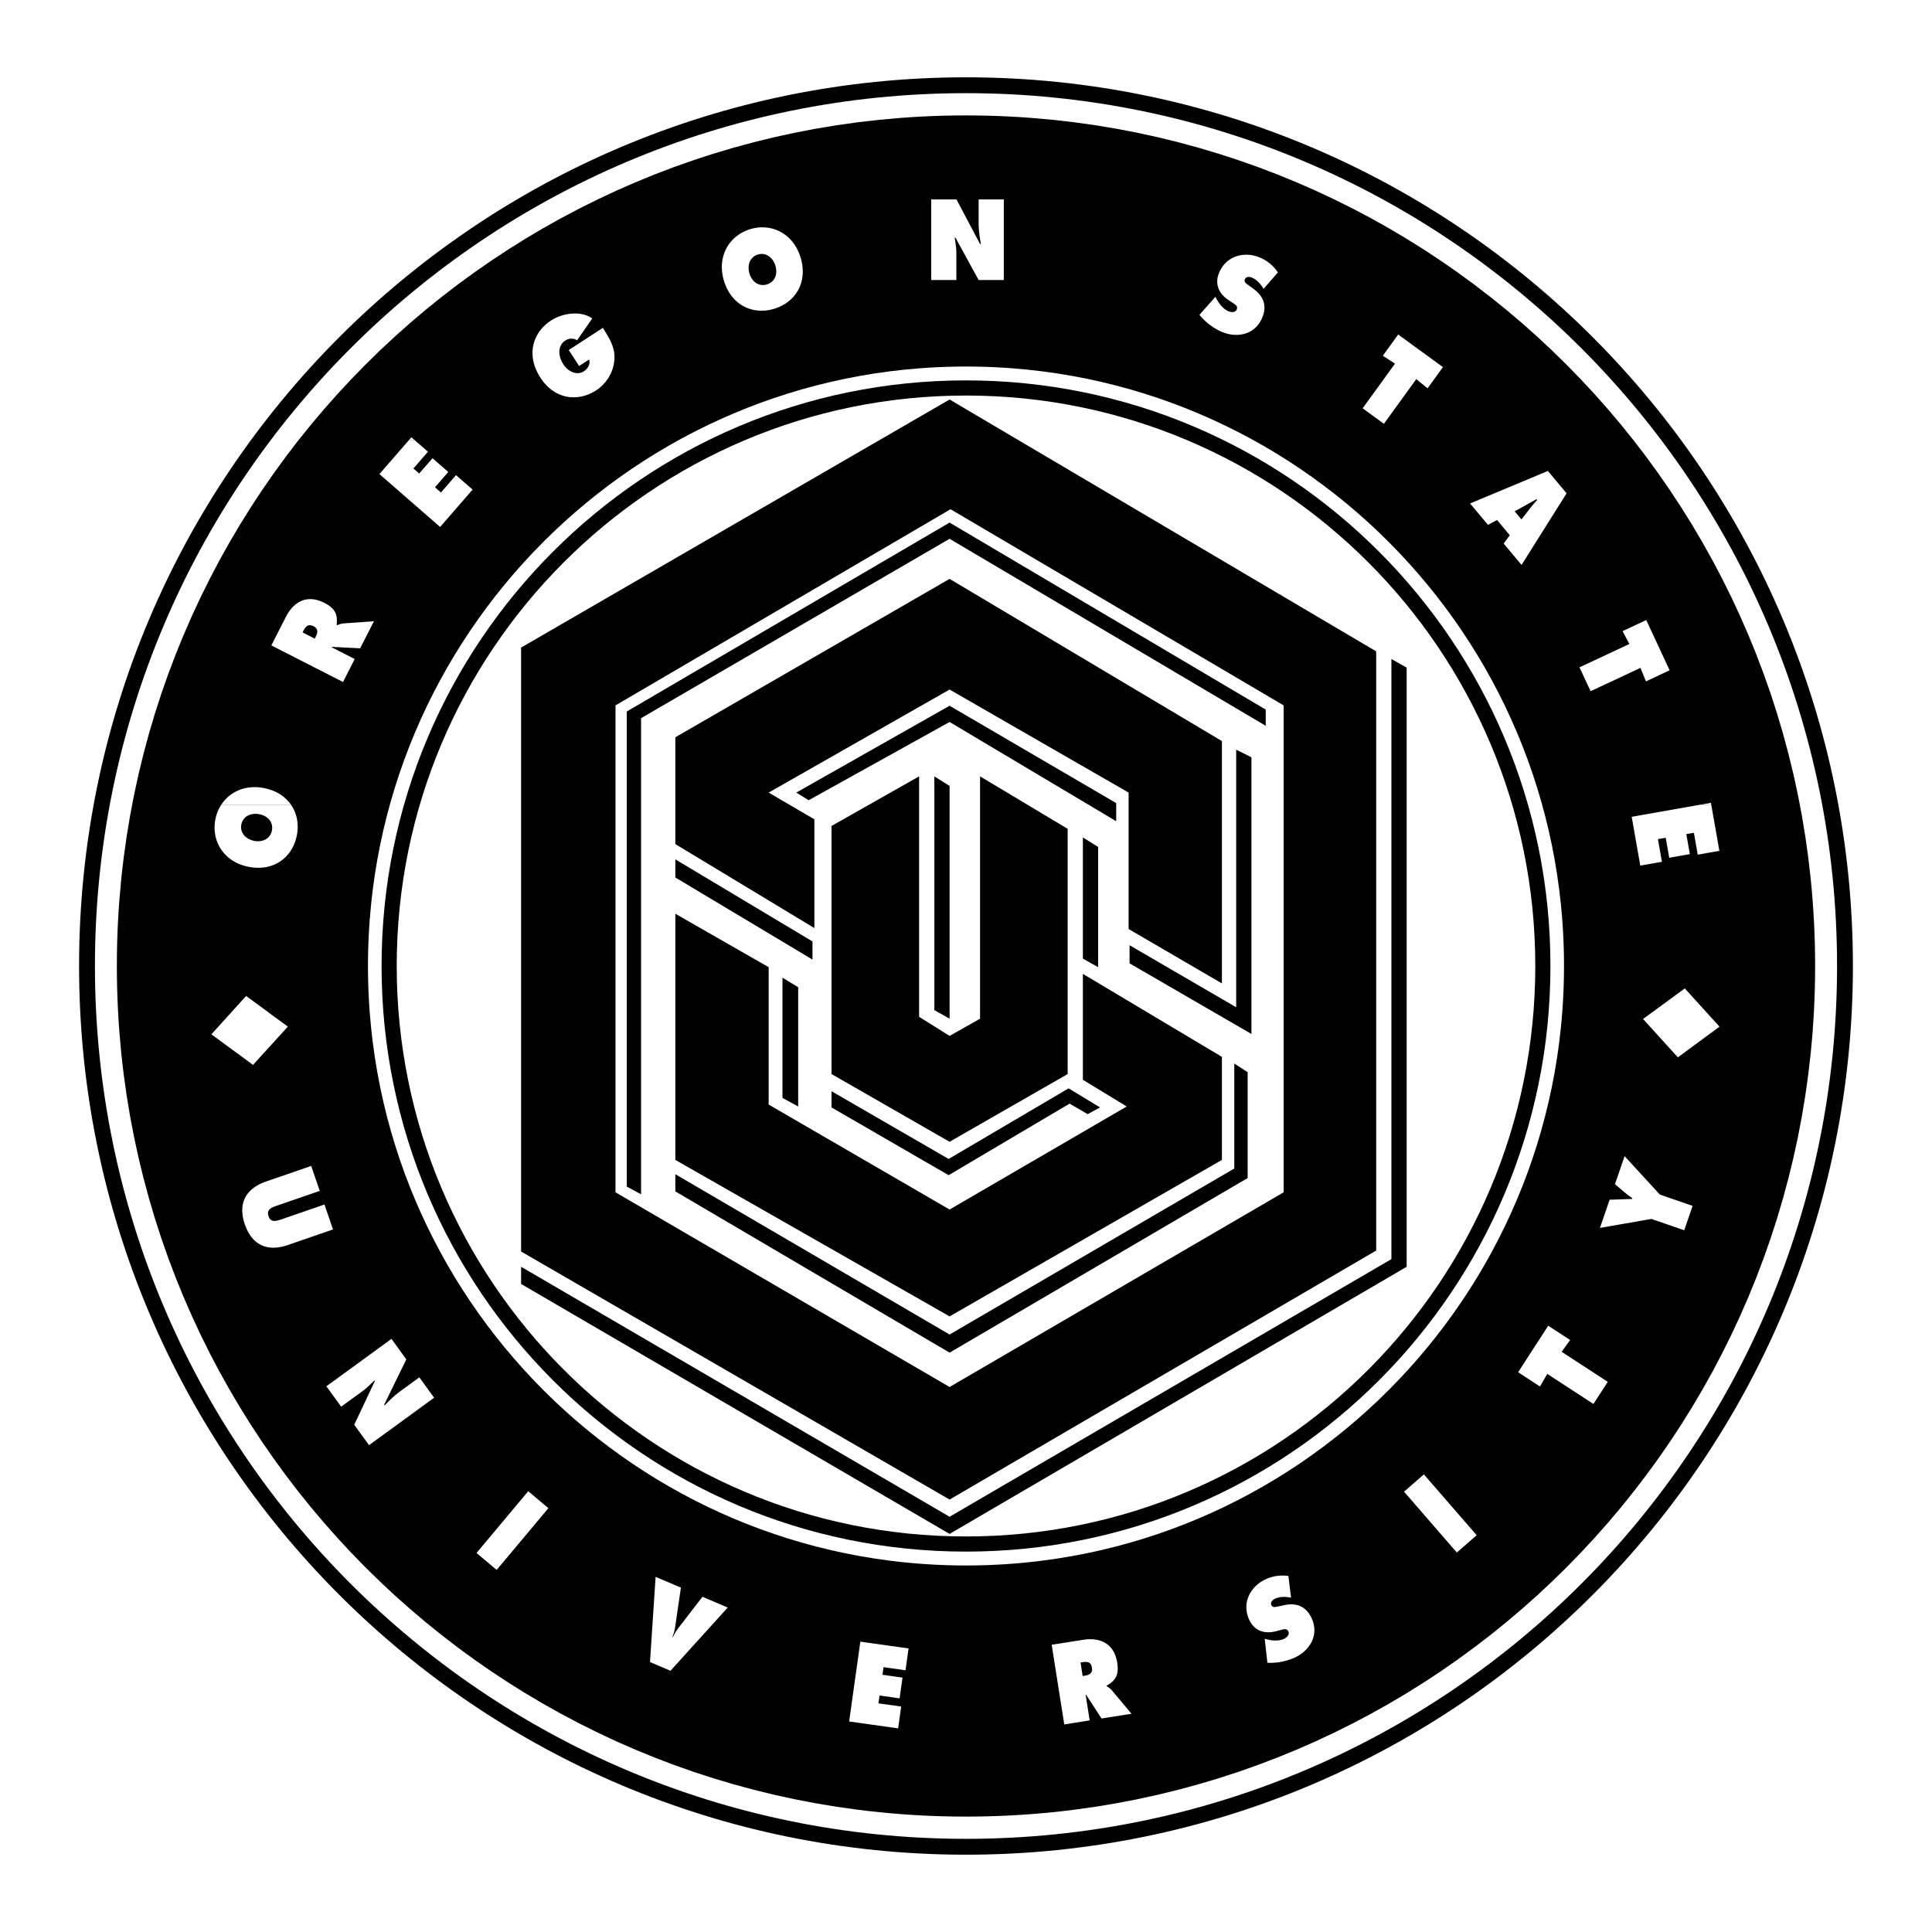 <svg xmlns="http://www.w3.org/2000/svg" width="2500" height="2500" viewBox="0 0 192.756 192.756"><path fill-rule="evenodd" clip-rule="evenodd" fill="#fff" d="M0 0h192.756v192.756H0V0z"/><path d="M8.681 96.377c0-48.531 39.262-87.873 87.696-87.873 48.436 0 87.697 39.342 87.697 87.873 0 48.533-39.262 87.875-87.697 87.875-48.434 0-87.696-39.342-87.696-87.875z" fill="none" stroke="#000" stroke-width="1.582" stroke-miterlimit="2.613"/><path d="M38.825 96.377c0-31.849 25.767-57.67 57.552-57.67 31.789 0 57.555 25.821 57.555 57.67 0 31.853-25.766 57.671-57.555 57.671-31.785 0-57.552-25.819-57.552-57.671z" fill="none" stroke="#000" stroke-width="1.511" stroke-miterlimit="2.613"/><path d="M61.407 70.378v48.578l33.333 19.425 33.332-19.425V70.378L94.835 50.806 61.407 70.378zm-9.417-5.77l42.75-24.75 42.562 25.129v59.781L94.74 149.612l-42.75-24.748V64.608z" fill-rule="evenodd" clip-rule="evenodd"/><path fill-rule="evenodd" clip-rule="evenodd" d="M67.379 91.165v24.56l27.361 15.612 27.17-15.612v-10.281l-13.871-8.281v10.566l4.371 2.666-17.67 10.28-18.05-10.472V96.496l-9.311-5.331z"/><path fill-rule="evenodd" clip-rule="evenodd" d="M82.96 82.407v24.751l11.78 6.758 11.78-6.758V82.693l-8.739-5.235v24.179l-3.041 1.714-3.041-1.905V77.458l-8.739 4.949z"/><path fill-rule="evenodd" clip-rule="evenodd" d="M93.22 77.458v23.323l1.52.856V78.411l-1.52-.953zM108.039 83.551v12.09l1.522.855V84.502l-1.522-.951z"/><path fill-rule="evenodd" clip-rule="evenodd" d="M138.82 65.75v59.874l-44.08 25.702-42.75-24.939v1.714l42.75 24.938 45.602-26.652v-59.78l-1.522-.857z"/><path fill-rule="evenodd" clip-rule="evenodd" d="M126.281 70.795L94.74 52.138 62.535 70.986v47.404l1.425.761V71.653l30.78-17.897 31.541 18.657v-1.618zM123.334 74.793v25.702l-10.637-6.189v1.809l12.158 7.044V75.554l-1.521-.761z"/><path fill-rule="evenodd" clip-rule="evenodd" d="M79.445 79.076l15.295-8.663 16.623 9.712v1.808L94.74 72.032l-14.06 7.807-1.235-.763zM67.379 85.739l13.682 8.188v1.809l-13.682-8.188v-1.809zM82.96 108.871l11.684 6.759 11.971-7.045 3.137 1.904-1.238.668-1.803-1.049-12.067 7.14-11.684-6.759v-1.618z"/><path fill-rule="evenodd" clip-rule="evenodd" d="M67.379 117.152l27.361 15.993 28.406-16.562v-10.472l1.331.857v10.566l-29.737 17.42-27.361-16.088v-1.714zM81.25 92.593v-10.85l-4.56-2.667 18.05-10.28 17.862 10.28v13.612l9.308 5.426V73.936L94.74 57.755 67.379 73.557v10.659l13.871 8.377zM78.067 97.545v11.993l1.568.857v-11.9l-1.568-.95z"/><path d="M24.186 96.377c0-39.949 32.321-72.335 72.191-72.335 39.871 0 72.191 32.386 72.191 72.335 0 39.951-32.32 72.338-72.191 72.338-39.87 0-72.191-32.387-72.191-72.338z" fill="none" stroke="#000" stroke-width="25.054" stroke-miterlimit="2.613"/><path d="M22.082 80.279a4.145 4.145 0 0 0-.596 1.48c-.417 2.159.849 4.245 3.324 4.725 2.528.494 4.385-.974 4.807-3.14.217-1.118.01-2.205-.586-3.062l-6.949-.003zm147.594 0l-6.881 1.215.857 4.869 2.158-.382-.398-2.262.777-.136.352 1.995 2.055-.362-.352-1.995.756-.132.383 2.183 2.16-.381-.811-4.611h-1.056v-.001zM28.719 102.427l-4.164-3.059-3.463 3.826 4.151 3.051 3.476-3.818zm-4.64-20.162c.16-.82.958-1.194 1.795-1.029.898.173 1.408.841 1.255 1.622-.15.782-.875 1.209-1.773 1.035-.836-.163-1.437-.809-1.277-1.628zm139.849 19.4l3.473 3.827 4.154-3.062-3.463-3.815-4.164 3.05z" fill-rule="evenodd" clip-rule="evenodd" fill="#fff"/><path d="M150.088 54.311l1.719 2.052 1.289-2.052h-3.008zM29.031 80.279c-.56-.808-1.468-1.415-2.695-1.654-1.852-.36-3.41.362-4.254 1.652l6.949.002zm141.701 0l-.033-.181-1.023.181h1.056zM34.223 68.045l1.166-2.292-2.295-1.173.022-.042 2.817.146 1.375-2.703-3.036.217c-.274.022-.463.107-.627.175l-.057-.028c.119-1.037-.143-1.647-1.225-2.198-1.802-.92-3.112-.038-3.851 1.415l-1.439 2.831 7.15 3.652zm-4.032-4.947l.09-.179c.206-.402.451-.719 1.001-.438.532.271.4.689.205 1.074l-.083.162-1.213-.619zm131.694-.129l.678 1.282-4.977 2.326 1.107 2.383 4.977-2.326.545 1.347 2.363-1.106-2.33-5.012-2.363 1.106zM40.784 43.926L37.855 47.3l6.058 5.276 3.238-3.729-1.656-1.442-1.501 1.731-.596-.518 1.328-1.53-1.576-1.37-1.328 1.527-.577-.502 1.452-1.674-1.313-1.144h-.6v.001zm112.312 10.385l3.203-5.095-1.867-2.228-7.762 3.243 1.785 2.133.904-.484 1.273 1.522-.611.827.066.081h3.009v.001zm-1.977-3.298l2.184-1.208.062.074c-.23.255-.469.517-.68.796l-.889 1.148-.677-.81z" fill-rule="evenodd" clip-rule="evenodd" fill="#fff"/><path d="M41.385 43.926l-.343-.298-.257.298h.6zm15.359-9.003l1.032 1.592.997-.648c.162.479-.165.946-.51 1.17-.715.467-1.584.041-2.066-.704-.526-.812-.582-1.847.208-2.359a1.076 1.076 0 0 1 1.173-.023l1.511-2.181c-1.222-.846-3.045-.486-4.097.198-1.904 1.239-2.502 3.51-1.075 5.712 1.404 2.164 3.72 2.461 5.57 1.26.938-.612 1.656-1.678 1.794-2.874.157-1.323-.438-2.245-1.137-3.355l-3.4 2.212zm18.092-12.056c-2.098.641-3.341 2.74-2.603 5.157.753 2.469 2.917 3.424 5.024 2.778 2.109-.646 3.37-2.649 2.616-5.118-.735-2.416-2.937-3.461-5.037-2.817zm.773 2.529c.798-.244 1.501.288 1.749 1.103.27.876-.079 1.642-.839 1.876-.763.233-1.477-.206-1.744-1.083-.249-.817.037-1.651.834-1.896zm17.296 2.542h2.512v-2.614c0-.534-.078-1.056-.164-1.611h.076l2.31 4.226h2.512v-8.043h-2.512v2.409c0 .684.115 1.377.221 2.049h-.076l-2.356-4.458h-2.522v8.042h-.001zm26.765 3.475c.584.731 1.455 1.384 2.301 1.725 1.447.585 3.26.295 3.979-1.485.51-1.265.01-2.181-.914-2.855l-.496-.363c-.168-.124-.453-.286-.342-.562.125-.308.469-.271.684-.184.525.212.895.65 1.186 1.134l1.426-1.642a3.976 3.976 0 0 0-1.859-1.513c-1.457-.589-3.303-.187-4.02 1.585-.469 1.167.08 2.114.953 2.685l.449.298c.203.139.51.298.377.634-.137.336-.562.291-.805.193-.559-.227-.959-.746-1.242-1.296l-.08-.16-1.597 1.806zm18.295 4.077l1.215.791-3.229 4.454 2.123 1.547 3.229-4.455 1.127.913 1.533-2.114-4.463-3.25-1.535 2.114zM70.087 159.311l-2.31 2.991c-.25.324-.476.655-.634 1.03l-.053-.022c.158-.374.241-.768.298-1.173l.546-3.743-2.524-1.072-.56 8.5 2.045.87 5.712-6.308-2.52-1.073zm14.632 12.44l4.888.688.305-2.176-2.269-.319.109-.782 2.002.281.291-2.068-2.002-.283.107-.761 2.193.311.305-2.179-4.811-.676-1.118 7.964zm21.463.295l2.535-.402-.402-2.55.047-.008 1.537 2.369 2.99-.474-1.959-2.336c-.178-.21-.357-.31-.51-.405l-.008-.062c.906-.513 1.244-1.085 1.053-2.285-.314-2.002-1.799-2.543-3.408-2.288l-3.131.495 1.256 7.946zm1.623-6.177l.199-.031c.443-.071.844-.059.939.554.096.589-.32.73-.746.798l-.18.029-.212-1.35zm18.644.027a5.956 5.956 0 0 0 2.818-.56c1.404-.687 2.4-2.229 1.562-3.956-.598-1.226-1.611-1.469-2.732-1.228l-.598.127c-.205.04-.518.145-.645-.125-.146-.298.113-.53.32-.632.508-.248 1.08-.23 1.635-.121l-.264-2.164a3.996 3.996 0 0 0-2.367.375c-1.41.69-2.35 2.335-1.514 4.051.551 1.132 1.621 1.356 2.633 1.089l.518-.136c.24-.057.564-.182.723.146.158.326-.162.611-.393.727-.543.264-1.197.214-1.795.057l-.172-.048.271 2.398zM32.372 120.175l-4.23 1.458c-.593.205-1.122.369-1.351-.293-.226-.665.291-.862.884-1.068l4.228-1.458-.854-2.488-4.489 1.549c-2.216.766-2.791 2.364-2.133 4.28.658 1.916 2.095 2.821 4.309 2.057l4.49-1.549-.854-2.488zm.19 18.135l1.476 2.035 2.109-1.535c.432-.314.808-.685 1.206-1.079l.045.062-2.055 4.354 1.476 2.036 6.494-4.729-1.475-2.035-1.947 1.418c-.55.4-1.043.903-1.522 1.382l-.045-.062 2.214-4.53-1.48-2.045-6.496 4.728zm14.98 16.63l2.011 1.692 5.16-6.163-2.011-1.689-5.16 6.16zm97.806-.044l1.982-1.726-5.268-6.069-1.979 1.725 5.265 6.07zm8.297-16.565l.729-1.256 4.605 2.998 1.43-2.207-4.605-2.998.85-1.175-2.188-1.423-3.004 4.638 2.183 1.423zm5.98-15.821l5.141-.896 3.27 1.127.836-2.43-3.271-1.13-3.514-3.832-.959 2.795 1.098.93c.203.169.422.316.639.472l-.025.074-2.246.078-.969 2.812z" fill-rule="evenodd" clip-rule="evenodd" fill="#fff"/></svg>